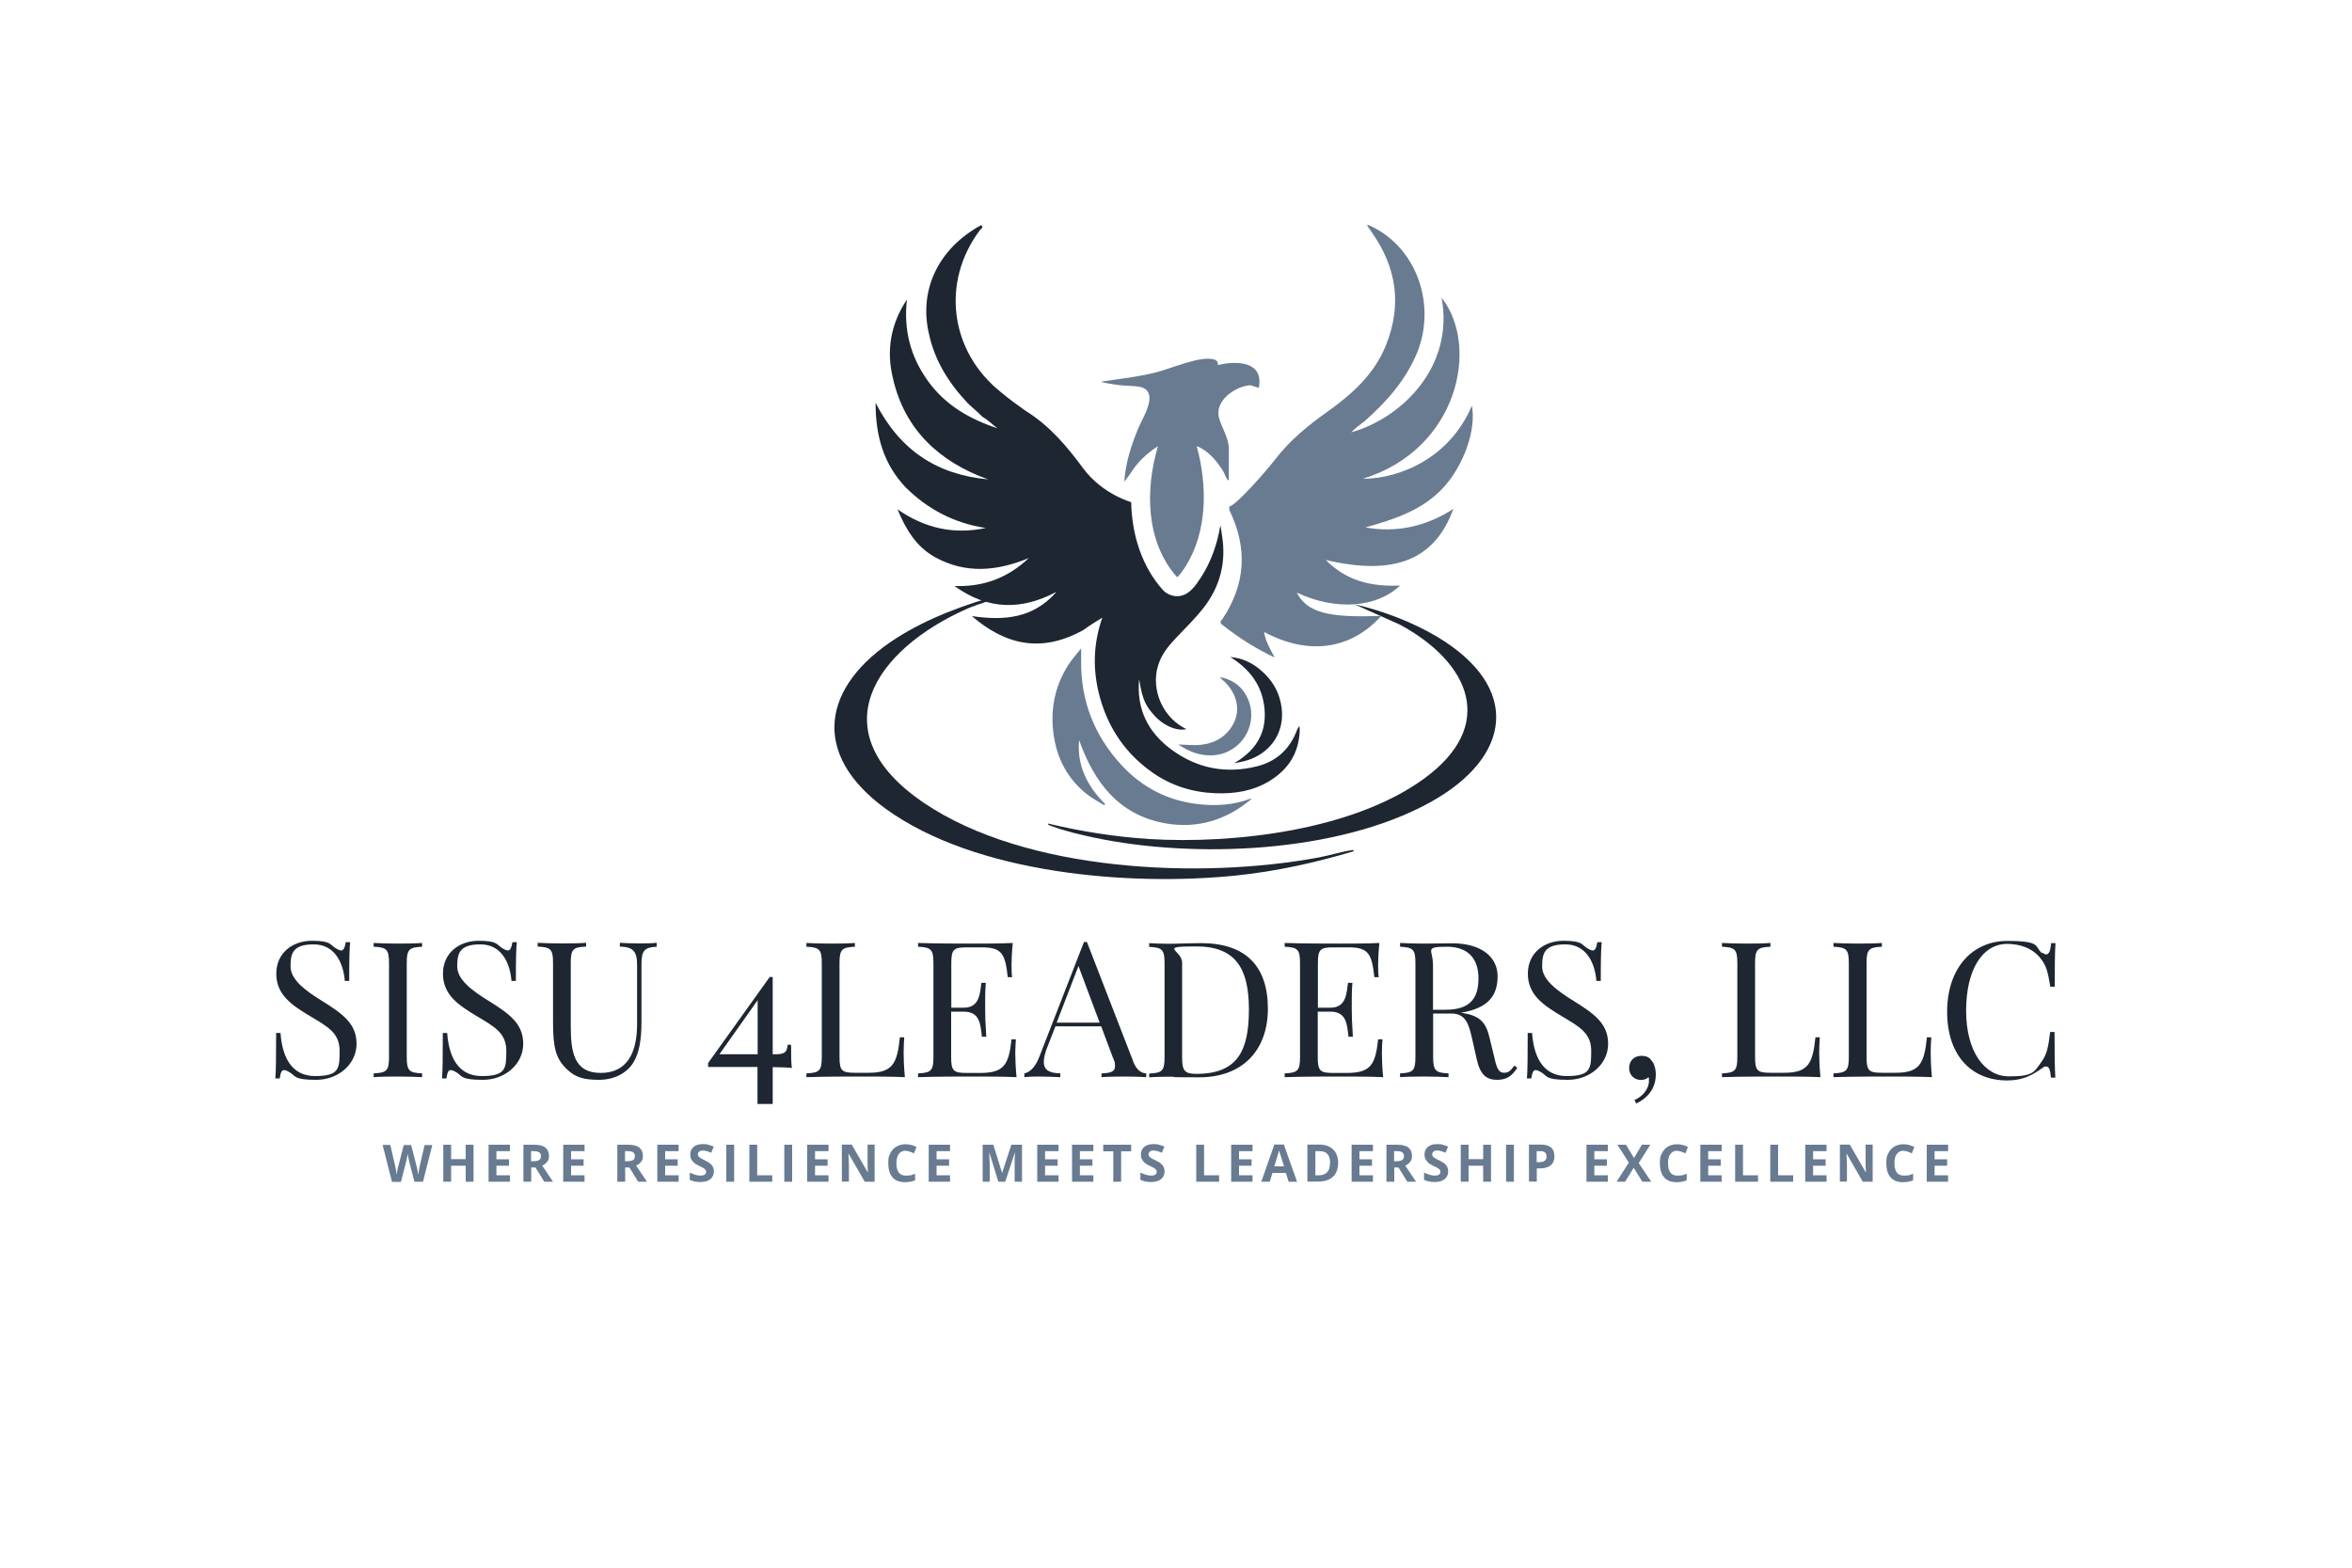 <?xml version="1.0" encoding="UTF-8"?>
<svg id="Layer_1" xmlns="http://www.w3.org/2000/svg" version="1.1" viewBox="0 0 1500 1000">
  <!-- Generator: Adobe Illustrator 29.0.1, SVG Export Plug-In . SVG Version: 2.1.0 Build 192)  -->
  <g>
    <g>
      <path d="M638.6,379.1c-.2,1.1-1.3,1.4-2.1,1.8-5.6,2.7-13.4,4.6-19.5,7.3-59.3,26.2-94.8,78.6-27.7,124,65,44,176.4,48.7,251.5,34.8,6.7-1.2,13.7-3.5,20.2-4.5.8-.1,2.5-.8,2.3.5-24.5,7.3-49.7,12.9-75.2,15.5-68.2,7-166.1-1.2-223.1-42.5-48.3-35-41-78.4,6.6-108.9,20.5-13.1,43.7-21.4,67-28Z" fill="#1d2631"/>
      <path d="M668.3,525.3c21.2,5.1,42.9,8.5,64.6,9.9,54.4,3.3,129.9-5.6,175-38.3,47.3-34.2,29.4-74.3-15-98.4l-29-13c17.9,4.1,36.7,11.2,52.5,20.6,54.1,32.2,48,77-4.7,105.9-58.4,32.1-149.7,35.9-213.9,22.3-8.1-1.7-19.6-4.4-27.2-7.4-.9-.3-2.1-.4-2.3-1.6Z" fill="#1d2631"/>
    </g>
    <path d="M786.8,486.9c3.9-.7,7.8-1.4,11.4-2.9,13.4-5.5,20-17.3,19.4-29.6-.6-11.4-5.7-20.6-14.5-27.7-5.4-4.4-11.5-7-18.5-7.6,12.6,7.8,20.7,18.5,21.9,33.6,1.3,15.8-6.4,26.6-19.7,34.3Z" fill="#1d2631"/>
    <path d="M828.7,463.2c-.9.9-1.2,1.8-1.6,2.7-4.5,11.8-12.8,19.6-25,22.8-20.2,5.2-39,1.5-55.6-11-14.5-10.9-21.8-25.6-20-44.5,2.1,14.4,5.2,17.9,9,22.4,5.9,7.1,15,11,21.1,9.5-.8-.5-1.5-.8-2.2-1.2-14.4-8.2-21.1-26.8-14.9-42,2.5-6.2,6.8-11.1,11.4-15.9,5.6-5.9,11.4-11.6,16.4-17.9,10.7-13.6,14.8-29.1,12.1-46.2,0-.4-.1-.7-.2-1.1-.2-1.9-.5-3.8-.9-5.7-2,12.2-6.1,23.5-12.3,33.1-3.2,4.9-7.8,12.1-15.2,12.1-1,0-2.1-.1-3.2-.4h0c-2.3-.6-4.5-1.9-6.1-3.7h0c-12.8-14.4-19.6-34-20.1-55.9,0,0-18.2-5-30.4-21.3-10.4-14.1-21.5-27.4-37-37-5.2-3.7-10.4-7.4-15.6-11.8-32.6-25.9-38.5-70.3-13.3-103.6.7-.7,2.2-1.5.7-3-27.4,14.8-40,41.5-33.3,69.6,3.7,17,12.6,31.1,24.4,43.7,3,3,6.7,5.9,9.6,8.9,3.7,2.2,6.7,5.2,9.6,7.4-17.8-5.9-33.3-14.8-44.4-30.3-11.1-15.5-15.5-32.6-13.3-51.8-10.4,15.5-13.3,32.6-8.9,50.3,7.4,32.6,29.6,53.3,60.7,64.4-32.6-3-56.3-18.5-71.8-48.9,0,21.5,5.2,39.2,19.2,54,14.1,14,31.1,22.9,51.1,25.9-20.7,4.4-39.2,0-56.3-11.9,5.2,12.6,11.8,23.7,23.7,30.4,20,11.1,40,8.9,60,.7-13.3,12.6-28.9,18.5-47.4,17.8,21.5,15.5,42.9,15.5,65.1,3.7-14.8,17-33.3,18.5-54,15.5,21.5,18.5,44.4,23.7,71.1,8.9,4-2.9,8.1-5.5,12.1-7.9-5.8,16.6-6.4,33.7-1.4,51.3,5.5,19.7,16.6,35.7,33.4,47.5,12.1,8.5,25.8,12.7,40.5,13.2,12,.4,23.6-1.4,34.1-7.8,12.1-7.4,18.9-18,19.3-32.5,0-.8-.1-1.6-.2-2.4Z" fill="#1d2631"/>
    <path d="M870.6,336.5c18.5-5.2,37-11.1,50.3-25.9,12.6-14.1,20.7-36.3,17.8-51.8-14.1,33.3-45.9,46.6-69.6,46.6,60.7-18.5,74.8-84.4,50.3-115.5,8.2,44.4-25.9,77-57.7,85.9,3-3,5.9-5.2,8.9-7.4,14.1-12.6,25.9-25.9,33.3-43.7,12.6-31.8-1.5-68.8-31.8-81.4v.7c.7,1.5,2.2,3,2.9,4.4,15.6,22.2,19.3,45.9,8.9,71.8-7.4,18.5-21.5,31.1-37,42.2-12.6,8.9-24.4,18.5-34,31.1-5.2,6.7-24.4,28.8-28.9,29.6v2.2c11.9,24.4,10.4,47.4-4.4,69.6-.8.8-2.2,2.2,0,3.7.4.3.8.6,1.3,1,9.9,7.7,20,14.1,32,19.8-3-5.9-5.9-10.3-6.7-16.3,27.4,14.8,54.8,11.9,74.8-10.3-34.1,1.5-47.4-2.2-54-14.8,25.2,11.8,51.1,9.6,65.9-4.5-18.5.8-34-2.9-47.4-16.3,43.7,10.3,69.6,0,81.4-32.6-17,11.1-36.3,15.5-56.3,11.8Z" fill="#687b91"/>
    <path d="M797.4,509.5c-10.6,4-21.6,4.7-32.7,3.5-19.7-2.1-36.2-10.6-49.6-25.1-17.2-18.7-25.9-40.9-25.6-66.4,0-2.4,0-4.7,0-7.9-3.1,3.9-6.1,7.2-8.4,10.9-8.3,13.2-11.2,27.6-9.3,43,2,16.1,9,29.5,21.9,39.5,3.3,2.5,7,4.4,10.5,6.6.2-.2.4-.5.6-.7-11.3-11.3-18.1-24.5-16.6-40.8,9.5,26.6,24.9,47.5,54.5,53,20.7,3.8,39.5-1.9,55.6-15.6-.3-.1-.6,0-.9,0Z" fill="#687b91"/>
    <path d="M780.4,434.3c8.2,7.6,10.9,17.9,6.5,26.8-4.3,8.6-11.8,13-21.1,14-4.6.5-9.3-.1-14.5-.2.6.3.9.5,1.3.7,6.2,4.1,12.9,6.5,20.5,6.2,19.6-.8,31.3-22.2,21.2-39-3.7-6.2-9.4-9.6-16.4-10.9.8,1,1.7,1.7,2.5,2.5Z" fill="#687b91"/>
    <g id="_x32_9N7X3.tif">
      <path d="M783.7,306.2c-1.3.3-.9-.2-1.2-.7-1-1.5-1.6-3.7-2.7-5.4-3.9-6.2-9.5-12.9-16.6-15.5,6.9,25,7,54.6-7.3,77-.7,1.1-4.4,6.7-5.3,6.5-20-22.6-20.3-55.9-12.1-83.5-4.7,3-9.3,6.8-12.9,11s-5.4,8.1-8.6,11.6c.9-12.1,4.3-22.8,8.9-33.9,2.9-7,14.2-23.9.7-26.6-3.7-.7-8.5-.5-12.5-1s-11.7-1.7-11.7-2.3c11.7-1.7,23.5-3,35-5.9,9.2-2.3,28.7-11,37.2-8.1,1.7.6,2.3,1.7,2.1,3.5,11.9-3,29.5-2.5,26.1,14.5l-5.4-1.7c-9.9.8-23.1,10.1-19.9,21.1,1.8,6.4,6.2,12.5,6.2,19.7v19.7Z" fill="#687b91"/>
    </g>
  </g>
  <g>
    <path d="M213.7,604.6c1.9,1.2,3,1.7,4.1,1.7s2.2-1.8,2.7-5.3h2.8c-.4,4.3-.6,9.4-.6,24.7h-2.8c-.9-11.5-6.4-23.3-19.8-23.3s-14.8,5.7-14.8,14.1,9.4,15.4,20.3,22.1c12.6,7.9,21.8,14.2,21.8,27.2s-11.6,23-25.7,23-13.1-2.3-16.5-4.5c-1.9-1.2-3.1-1.7-4.1-1.7-1.5,0-2.2,1.8-2.7,5.3h-2.8c.4-5,.5-11.9.5-29h2.8c1,14.6,6.6,27.5,22,27.5s15.7-4.7,15.7-16.1-7.6-15.4-18.8-22.1c-11.5-6.9-21.6-13.5-21.6-27.1s10.8-21,22.7-21,11.5,2.3,14.8,4.5Z" fill="#1d2631"/>
    <path d="M269.2,603.9c-8.2.4-9.8,1.6-9.8,10.4v60c0,8.8,1.6,10,9.8,10.4v2.4c-3.7-.2-9.8-.4-15.4-.4s-12.1.1-15.5.4v-2.4c8.2-.4,9.8-1.6,9.8-10.4v-60c0-8.8-1.6-10-9.8-10.4v-2.4c3.4.2,9.2.4,15.5.4s11.6-.1,15.4-.4v2.4Z" fill="#1d2631"/>
    <path d="M320,604.6c1.9,1.2,3,1.7,4.1,1.7s2.2-1.8,2.7-5.3h2.8c-.4,4.3-.6,9.4-.6,24.7h-2.8c-.9-11.5-6.4-23.3-19.8-23.3s-14.8,5.7-14.8,14.1,9.4,15.4,20.3,22.1c12.6,7.9,21.8,14.2,21.8,27.2s-11.6,23-25.7,23-13.1-2.3-16.5-4.5c-1.9-1.2-3.1-1.7-4.1-1.7-1.5,0-2.2,1.8-2.7,5.3h-2.8c.4-5,.5-11.9.5-29h2.8c1,14.6,6.6,27.5,22,27.5s15.7-4.7,15.7-16.1-7.6-15.4-18.8-22.1c-11.5-6.9-21.6-13.5-21.6-27.1s10.8-21,22.7-21,11.5,2.3,14.8,4.5Z" fill="#1d2631"/>
    <path d="M418.8,603.9c-8.2.4-9.7,2.8-9.7,11.6v36.4c0,11.2-1.4,19.5-5,25.6-4,6.8-12.2,11.3-22.1,11.3s-15-1.6-20.3-6.6c-7.1-6.7-9-13.5-9-30v-38c0-8.8-1.5-10-9.8-10.4v-2.4c3.4.2,9.2.4,15.5.4s11.6-.1,15.4-.4v2.4c-8.3.4-9.8,1.6-9.8,10.4v40c0,16.6,1.9,30.2,19.1,30.2s23.2-13.3,23.2-31.3v-37.7c0-8.9-2.8-11.3-11-11.6v-2.4c2.9.2,8.2.4,12.3.4s8.6-.1,11.2-.4v2.4Z" fill="#1d2631"/>
    <path d="M492.8,680.6v23.6h-9.7v-23.6h-31.5v-2.5l39.3-54.9h1.9v49.3h1.5c6.6,0,7.5-1.5,8.1-6.1h2.1c0,8,.1,11.3.5,14.9-1.6-.4-6.7-.5-12.1-.6ZM483.2,638l-24.4,34.5h24.4v-34.5Z" fill="#1d2631"/>
    <path d="M545.2,603.9c-8.2.4-9.8,1.6-9.8,10.4v60c0,8.8,1.6,10,9.8,10h8.9c15.1,0,18.1-5.8,19.8-22.6h2.8c-.2,2.5-.4,6-.4,9.9s.2,9.3.8,15.5c-8.2-.4-19.6-.4-27.7-.4s-23.2,0-35.1.4v-2.4c8.2-.4,9.8-1.6,9.8-10.4v-60c0-8.8-1.6-10-9.8-10.4v-2.4c3.4.2,9.2.4,15.5.4s11.6-.1,15.4-.4v2.4Z" fill="#1d2631"/>
    <path d="M648.3,687.1c-8.2-.4-19.6-.4-27.7-.4s-23.2,0-35.1.4v-2.4c8.2-.4,9.8-1.6,9.8-10.4v-60c0-8.8-1.6-10-9.8-10.4v-2.4c11.9.4,27.8.4,35.1.4s17.8,0,25.3-.4c-.6,5.7-.8,11.5-.8,14.3s.1,5.7.4,7.5h-2.8c-1.6-14.3-3.4-19-16.2-19h-10c-8.2,0-9.8,1.2-9.8,10v28.5h8c10.5,0,10.3-10.2,11.2-15.9h2.8c-.4,5.1-.4,8.6-.4,11.4s0,4,0,5.8c0,4,.1,8,.7,17.2h-2.8c-.9-7.7-1.1-16-11.6-16h-8v29.1c0,8.8,1.6,10,9.8,10h8.9c15.1,0,18.1-5.4,19.8-21.4h2.8c-.2,2.2-.4,5.4-.4,8.7s.2,9.3.8,15.5Z" fill="#1d2631"/>
    <path d="M722.6,677c2.4,6.1,5.8,7.6,8.4,7.7v2.4c-3.3-.2-8.4-.4-13-.4s-12,.1-15.5.4v-2.4c5.8-.2,8.6-1.1,8.6-4.5s-.5-3.2-1.4-5.7l-7.4-19.8h-29.2l-5,12.8c-1.7,4.2-2.4,7.4-2.4,9.9,0,5.3,3.6,7.1,10.5,7.3v2.4c-4.6-.2-9.7-.4-13.9-.4s-6.6.1-9,.4v-2.4c3.1-.7,6.7-3.2,9.5-10.5l28.5-73.3h1.9l29.5,76.1ZM687.8,616.2l-13.9,36.1h27.4l-13.5-36.1Z" fill="#1d2631"/>
    <path d="M808.6,643.4c0,26.3-15.9,43.8-43.8,43.8s-11.8-.4-16.9-.4-11.6.1-15,.4v-2.4c8.2-.4,9.8-1.6,9.8-10.4v-60c0-8.8-1.6-10-9.8-10.4v-2.4c2.8.2,7.3.4,11.8.4s1.9,0,3,0c5.6-.1,13.6-.4,18.2-.4,28.8,0,42.7,14.9,42.7,41.9ZM753.9,614.1v60.5c0,8.4,1.6,10.4,9.1,10.4,26.3,0,33.5-14.8,33.5-41.1s-8.6-40.2-33.6-40.2-9,2.1-9,10.4Z" fill="#1d2631"/>
    <path d="M882.1,687.1c-8.2-.4-19.6-.4-27.7-.4s-23.2,0-35.1.4v-2.4c8.2-.4,9.8-1.6,9.8-10.4v-60c0-8.8-1.6-10-9.8-10.4v-2.4c11.9.4,27.8.4,35.1.4s17.8,0,25.3-.4c-.6,5.7-.8,11.5-.8,14.3s.1,5.7.4,7.5h-2.8c-1.6-14.3-3.4-19-16.2-19h-10c-8.2,0-9.8,1.2-9.8,10v28.5h8c10.5,0,10.3-10.2,11.2-15.9h2.8c-.4,5.1-.4,8.6-.4,11.4s0,4,0,5.8c0,4,.1,8,.7,17.2h-2.8c-.9-7.7-1.1-16-11.6-16h-8v29.1c0,8.8,1.6,10,9.8,10h8.9c15.1,0,18.1-5.4,19.8-21.4h2.8c-.2,2.2-.4,5.4-.4,8.7s.2,9.3.8,15.5Z" fill="#1d2631"/>
    <path d="M967.7,681.1c-3.4,5-6.4,7.7-12.9,7.7s-10.7-2.8-13-13.1l-2.7-12c-2.3-10.3-4.1-17.2-13.6-17.2h-11.5v27.8c0,8.8,1.6,10,9.8,10.4v2.4c-3.7-.2-9.8-.4-15.4-.4s-12.1.1-15.5.4v-2.4c8.2-.4,9.8-1.6,9.8-10.4v-60c0-8.8-1.6-10-9.8-10.4v-2.4c3.4.2,9.4.4,14.8.4,7.6,0,15.4-.2,18.2-.2,19.5,0,29.2,9.2,29.2,21s-5.3,20.4-23.5,23.3l1.5.2c10.7,1.8,14.6,5.9,16.9,15.9l3,12.3c1.5,7,2.8,9.9,6.2,9.9s4.4-1.8,6.6-4.6l1.8,1.4ZM913.9,614.3v29.8h8.1c17.1,0,20.9-9,20.9-20.1s-5.4-20.1-20.1-20.1-9,2.1-9,10.4Z" fill="#1d2631"/>
    <path d="M1011.9,604.6c1.9,1.2,3,1.7,4.1,1.7s2.2-1.8,2.7-5.3h2.8c-.4,4.3-.6,9.4-.6,24.7h-2.8c-.9-11.5-6.4-23.3-19.8-23.3s-14.8,5.7-14.8,14.1,9.4,15.4,20.3,22.1c12.6,7.9,21.8,14.2,21.8,27.2s-11.6,23-25.7,23-13.1-2.3-16.5-4.5c-1.9-1.2-3.1-1.7-4.1-1.7-1.5,0-2.2,1.8-2.7,5.3h-2.8c.4-5,.5-11.9.5-29h2.8c1,14.6,6.6,27.5,22,27.5s15.7-4.7,15.7-16.1-7.6-15.4-18.8-22.1c-11.5-6.9-21.6-13.5-21.6-27.1s10.8-21,22.7-21,11.5,2.3,14.8,4.5Z" fill="#1d2631"/>
    <path d="M1053.9,677.2c1.7,2.7,2.1,6,2.1,8,0,7.9-3.9,14.6-12.5,18.7l-1.1-2.2c5-2.1,9.2-7.1,9.2-11.9s-.1-1.8-.4-2.5c-1.2.9-2.8,1.6-4.5,1.6-4.3,0-7.7-2.9-7.7-7.7s3.5-7.7,7.7-7.7,5.7,1.5,7.1,3.8Z" fill="#1d2631"/>
    <path d="M1129.1,603.9c-8.2.4-9.8,1.6-9.8,10.4v60c0,8.8,1.6,10,9.8,10h8.9c15.1,0,18.1-5.8,19.8-22.6h2.8c-.2,2.5-.4,6-.4,9.9s.2,9.3.8,15.5c-8.2-.4-19.6-.4-27.7-.4s-23.2,0-35.1.4v-2.4c8.2-.4,9.8-1.6,9.8-10.4v-60c0-8.8-1.6-10-9.8-10.4v-2.4c3.4.2,9.2.4,15.5.4s11.6-.1,15.4-.4v2.4Z" fill="#1d2631"/>
    <path d="M1200.2,603.9c-8.2.4-9.8,1.6-9.8,10.4v60c0,8.8,1.6,10,9.8,10h8.9c15.1,0,18.1-5.8,19.8-22.6h2.8c-.2,2.5-.4,6-.4,9.9s.2,9.3.8,15.5c-8.2-.4-19.6-.4-27.7-.4s-23.2,0-35.1.4v-2.4c8.2-.4,9.8-1.6,9.8-10.4v-60c0-8.8-1.6-10-9.8-10.4v-2.4c3.4.2,9.2.4,15.5.4s11.6-.1,15.4-.4v2.4Z" fill="#1d2631"/>
    <path d="M1302.6,607.7c.9.7,1.7,1.1,2.4,1.1,1.7,0,2.7-2.2,3.1-7.2h2.8c-.4,5.9-.5,13.8-.5,27.8h-2.8c-1.7-10.3-2.7-13.5-6.1-17.9-5.1-6.6-13.1-9.4-21.4-9.4-15.8,0-26.2,16.4-26.2,42.6s11.8,41.9,27.3,41.9,16.1-2.7,20.7-9.2c3.5-4.7,4.4-9.3,5.6-19.1h2.8c0,14.6.1,22.9.5,29.1h-2.8c-.4-5-1.2-7.1-3-7.1s-1.5.4-2.5,1c-6,4.2-12,7.9-22.4,7.9-23,0-38.3-16.1-38.3-43.8s15.9-45.2,38.4-45.2,16.9,3.8,22.3,7.9Z" fill="#1d2631"/>
  </g>
  <g>
    <path d="M270,753.8h-5.7l-3.2-12.4c-.1-.4-.3-1.4-.6-2.7s-.4-2.3-.5-2.8c0,.6-.2,1.5-.5,2.8-.3,1.3-.5,2.2-.6,2.8l-3.2,12.4h-5.7l-6-23.6h4.9l3,12.9c.5,2.4.9,4.4,1.1,6.2,0-.6.2-1.6.4-2.8.2-1.3.4-2.3.7-3l3.4-13.2h4.7l3.4,13.2c.2.6.3,1.5.6,2.7s.4,2.3.5,3.1c.1-.8.3-1.9.5-3.1s.5-2.3.6-3l3-12.9h4.9l-6,23.6Z" fill="#687b91"/>
    <path d="M302,753.8h-5v-10.2h-9.3v10.2h-5v-23.6h5v9.2h9.3v-9.2h5v23.6Z" fill="#687b91"/>
    <path d="M325.2,753.8h-13.6v-23.6h13.6v4.1h-8.6v5.2h8v4.1h-8v6.1h8.6v4.1Z" fill="#687b91"/>
    <path d="M338.8,744.7v9.1h-5v-23.6h6.9c3.2,0,5.6.6,7.1,1.8,1.5,1.2,2.3,2.9,2.3,5.3s-.4,2.6-1.1,3.7c-.8,1.1-1.8,1.9-3.2,2.5,3.6,5.3,5.9,8.7,6.9,10.3h-5.6l-5.6-9.1h-2.7ZM338.8,740.7h1.6c1.6,0,2.7-.3,3.5-.8.8-.5,1.1-1.4,1.1-2.5s-.4-1.9-1.2-2.4c-.8-.5-2-.7-3.6-.7h-1.5v6.4Z" fill="#687b91"/>
    <path d="M372.8,753.8h-13.6v-23.6h13.6v4.1h-8.6v5.2h8v4.1h-8v6.1h8.6v4.1Z" fill="#687b91"/>
    <path d="M398.7,744.7v9.1h-5v-23.6h6.9c3.2,0,5.6.6,7.1,1.8,1.5,1.2,2.3,2.9,2.3,5.3s-.4,2.6-1.1,3.7c-.8,1.1-1.8,1.9-3.2,2.5,3.6,5.3,5.9,8.7,6.9,10.3h-5.6l-5.6-9.1h-2.7ZM398.7,740.7h1.6c1.6,0,2.7-.3,3.5-.8.8-.5,1.1-1.4,1.1-2.5s-.4-1.9-1.2-2.4c-.8-.5-2-.7-3.6-.7h-1.5v6.4Z" fill="#687b91"/>
    <path d="M432.8,753.8h-13.6v-23.6h13.6v4.1h-8.6v5.2h8v4.1h-8v6.1h8.6v4.1Z" fill="#687b91"/>
    <path d="M455.3,747.2c0,2.1-.8,3.8-2.3,5s-3.7,1.8-6.4,1.8-4.7-.5-6.7-1.4v-4.6c1.6.7,2.9,1.2,4,1.5,1.1.3,2.1.4,3,.4s1.9-.2,2.5-.6c.6-.4.9-1,.9-1.9s-.1-.9-.4-1.2-.6-.7-1.1-1c-.5-.3-1.5-.9-3.1-1.6-1.4-.7-2.5-1.3-3.2-2-.7-.6-1.3-1.4-1.7-2.2-.4-.8-.6-1.8-.6-2.9,0-2.1.7-3.7,2.1-4.9s3.4-1.8,5.9-1.8,2.4.1,3.5.4c1.1.3,2.3.7,3.5,1.2l-1.6,3.9c-1.3-.5-2.3-.9-3.1-1.1s-1.6-.3-2.4-.3-1.7.2-2.2.7c-.5.4-.8,1-.8,1.7s.1.8.3,1.2c.2.3.5.6,1,1,.4.3,1.5.9,3.2,1.7,2.2,1.1,3.7,2.1,4.5,3.2s1.2,2.4,1.2,3.9Z" fill="#687b91"/>
    <path d="M463.2,753.8v-23.6h5v23.6h-5Z" fill="#687b91"/>
    <path d="M477.9,753.8v-23.6h5v19.5h9.6v4.1h-14.6Z" fill="#687b91"/>
    <path d="M500.2,753.8v-23.6h5v23.6h-5Z" fill="#687b91"/>
    <path d="M528.4,753.8h-13.6v-23.6h13.6v4.1h-8.6v5.2h8v4.1h-8v6.1h8.6v4.1Z" fill="#687b91"/>
    <path d="M557.9,753.8h-6.4l-10.3-17.9h-.1c.2,3.2.3,5.4.3,6.7v11.1h-4.5v-23.6h6.3l10.2,17.7h.1c-.2-3.1-.2-5.2-.2-6.5v-11.2h4.5v23.6Z" fill="#687b91"/>
    <path d="M577.6,734c-1.9,0-3.3.7-4.4,2.1-1,1.4-1.5,3.4-1.5,5.9,0,5.3,2,7.9,5.9,7.9s3.7-.4,6-1.2v4.2c-1.9.8-4.1,1.2-6.5,1.2-3.4,0-6.1-1-7.9-3.1s-2.7-5.1-2.7-9,.4-4.6,1.3-6.4,2.2-3.3,3.9-4.2c1.7-1,3.6-1.5,5.9-1.5s4.6.6,6.9,1.7l-1.6,4.1c-.9-.4-1.8-.8-2.7-1.1-.9-.3-1.8-.5-2.6-.5Z" fill="#687b91"/>
    <path d="M605.9,753.8h-13.6v-23.6h13.6v4.1h-8.6v5.2h8v4.1h-8v6.1h8.6v4.1Z" fill="#687b91"/>
    <path d="M636.7,753.8l-5.7-18.5h-.1c.2,3.8.3,6.3.3,7.5v11h-4.5v-23.6h6.8l5.6,18h0l5.9-18h6.8v23.6h-4.7v-11.2c0-.5,0-1.1,0-1.8,0-.7,0-2.5.2-5.5h-.1l-6.1,18.5h-4.6Z" fill="#687b91"/>
    <path d="M675.1,753.8h-13.6v-23.6h13.6v4.1h-8.6v5.2h8v4.1h-8v6.1h8.6v4.1Z" fill="#687b91"/>
    <path d="M697.3,753.8h-13.6v-23.6h13.6v4.1h-8.6v5.2h8v4.1h-8v6.1h8.6v4.1Z" fill="#687b91"/>
    <path d="M715,753.8h-5v-19.4h-6.4v-4.2h17.8v4.2h-6.4v19.4Z" fill="#687b91"/>
    <path d="M742.7,747.2c0,2.1-.8,3.8-2.3,5s-3.7,1.8-6.4,1.8-4.7-.5-6.7-1.4v-4.6c1.6.7,2.9,1.2,4,1.5,1.1.3,2.1.4,3,.4s1.9-.2,2.5-.6c.6-.4.9-1,.9-1.9s-.1-.9-.4-1.2-.6-.7-1.1-1c-.5-.3-1.5-.9-3.1-1.6-1.4-.7-2.5-1.3-3.2-2-.7-.6-1.3-1.4-1.7-2.2-.4-.8-.6-1.8-.6-2.9,0-2.1.7-3.7,2.1-4.9s3.4-1.8,5.9-1.8,2.4.1,3.5.4c1.1.3,2.3.7,3.5,1.2l-1.6,3.9c-1.3-.5-2.3-.9-3.1-1.1s-1.6-.3-2.4-.3-1.7.2-2.2.7c-.5.4-.8,1-.8,1.7s.1.8.3,1.2c.2.3.5.6,1,1,.4.3,1.5.9,3.2,1.7,2.2,1.1,3.7,2.1,4.5,3.2s1.2,2.4,1.2,3.9Z" fill="#687b91"/>
    <path d="M762.9,753.8v-23.6h5v19.5h9.6v4.1h-14.6Z" fill="#687b91"/>
    <path d="M798.8,753.8h-13.6v-23.6h13.6v4.1h-8.6v5.2h8v4.1h-8v6.1h8.6v4.1Z" fill="#687b91"/>
    <path d="M821.8,753.8l-1.7-5.6h-8.6l-1.7,5.6h-5.4l8.3-23.7h6.1l8.4,23.7h-5.4ZM818.9,744c-1.6-5.1-2.5-8-2.7-8.6-.2-.7-.3-1.2-.4-1.6-.4,1.4-1.4,4.8-3.1,10.2h6.1Z" fill="#687b91"/>
    <path d="M853.4,741.7c0,3.9-1.1,6.9-3.3,8.9-2.2,2.1-5.4,3.1-9.6,3.1h-6.7v-23.6h7.4c3.9,0,6.8,1,9,3.1,2.1,2,3.2,4.9,3.2,8.5ZM848.3,741.9c0-5.1-2.2-7.6-6.7-7.6h-2.7v15.4h2.1c4.8,0,7.2-2.6,7.2-7.8Z" fill="#687b91"/>
    <path d="M875.6,753.8h-13.6v-23.6h13.6v4.1h-8.6v5.2h8v4.1h-8v6.1h8.6v4.1Z" fill="#687b91"/>
    <path d="M889.2,744.7v9.1h-5v-23.6h6.9c3.2,0,5.6.6,7.1,1.8,1.5,1.2,2.3,2.9,2.3,5.3s-.4,2.6-1.1,3.7c-.8,1.1-1.8,1.9-3.2,2.5,3.6,5.3,5.9,8.7,6.9,10.3h-5.6l-5.6-9.1h-2.7ZM889.2,740.7h1.6c1.6,0,2.7-.3,3.5-.8.8-.5,1.1-1.4,1.1-2.5s-.4-1.9-1.2-2.4c-.8-.5-2-.7-3.6-.7h-1.5v6.4Z" fill="#687b91"/>
    <path d="M923.6,747.2c0,2.1-.8,3.8-2.3,5s-3.7,1.8-6.4,1.8-4.7-.5-6.7-1.4v-4.6c1.6.7,2.9,1.2,4,1.5,1.1.3,2.1.4,3,.4s1.9-.2,2.5-.6c.6-.4.9-1,.9-1.9s-.1-.9-.4-1.2c-.3-.4-.6-.7-1.1-1-.5-.3-1.5-.9-3.1-1.6-1.4-.7-2.5-1.3-3.2-2s-1.3-1.4-1.7-2.2c-.4-.8-.6-1.8-.6-2.9,0-2.1.7-3.7,2.1-4.9s3.4-1.8,5.9-1.8,2.4.1,3.5.4c1.1.3,2.3.7,3.5,1.2l-1.6,3.9c-1.3-.5-2.3-.9-3.1-1.1-.8-.2-1.6-.3-2.4-.3s-1.7.2-2.2.7c-.5.4-.8,1-.8,1.7s.1.8.3,1.2c.2.3.5.6,1,1,.4.3,1.5.9,3.2,1.7,2.2,1.1,3.7,2.1,4.5,3.2s1.2,2.4,1.2,3.9Z" fill="#687b91"/>
    <path d="M950.9,753.8h-5v-10.2h-9.3v10.2h-5v-23.6h5v9.2h9.3v-9.2h5v23.6Z" fill="#687b91"/>
    <path d="M960.5,753.8v-23.6h5v23.6h-5Z" fill="#687b91"/>
    <path d="M991.4,737.5c0,2.5-.8,4.5-2.4,5.8-1.6,1.3-3.8,2-6.8,2h-2.1v8.4h-5v-23.6h7.5c2.9,0,5,.6,6.5,1.8,1.5,1.2,2.2,3.1,2.2,5.5ZM980.1,741.3h1.6c1.5,0,2.7-.3,3.5-.9.8-.6,1.1-1.5,1.1-2.7s-.3-2-1-2.6-1.6-.8-3-.8h-2.3v7Z" fill="#687b91"/>
    <path d="M1025.4,753.8h-13.6v-23.6h13.6v4.1h-8.6v5.2h8v4.1h-8v6.1h8.6v4.1Z" fill="#687b91"/>
    <path d="M1053.1,753.8h-5.7l-5.5-8.9-5.5,8.9h-5.4l7.8-12.2-7.3-11.4h5.5l5.1,8.5,5-8.5h5.4l-7.4,11.7,8,11.9Z" fill="#687b91"/>
    <path d="M1069.7,734c-1.9,0-3.3.7-4.4,2.1s-1.5,3.4-1.5,5.9c0,5.3,2,7.9,5.9,7.9s3.7-.4,6-1.2v4.2c-1.9.8-4.1,1.2-6.5,1.2-3.4,0-6.1-1-7.9-3.1s-2.7-5.1-2.7-9,.4-4.6,1.3-6.4c.9-1.8,2.2-3.3,3.8-4.2,1.7-1,3.6-1.5,5.9-1.5s4.6.6,6.9,1.7l-1.6,4.1c-.9-.4-1.8-.8-2.7-1.1-.9-.3-1.8-.5-2.6-.5Z" fill="#687b91"/>
    <path d="M1098,753.8h-13.6v-23.6h13.6v4.1h-8.6v5.2h8v4.1h-8v6.1h8.6v4.1Z" fill="#687b91"/>
    <path d="M1106.6,753.8v-23.6h5v19.5h9.6v4.1h-14.6Z" fill="#687b91"/>
    <path d="M1129,753.8v-23.6h5v19.5h9.6v4.1h-14.6Z" fill="#687b91"/>
    <path d="M1164.9,753.8h-13.6v-23.6h13.6v4.1h-8.6v5.2h8v4.1h-8v6.1h8.6v4.1Z" fill="#687b91"/>
    <path d="M1194.4,753.8h-6.4l-10.3-17.9h-.1c.2,3.2.3,5.4.3,6.7v11.1h-4.5v-23.6h6.3l10.2,17.7h.1c-.2-3.1-.2-5.2-.2-6.5v-11.2h4.5v23.6Z" fill="#687b91"/>
    <path d="M1214.1,734c-1.9,0-3.3.7-4.4,2.1s-1.5,3.4-1.5,5.9c0,5.3,2,7.9,5.9,7.9s3.7-.4,6-1.2v4.2c-1.9.8-4.1,1.2-6.5,1.2-3.4,0-6.1-1-7.9-3.1s-2.7-5.1-2.7-9,.4-4.6,1.3-6.4c.9-1.8,2.2-3.3,3.8-4.2,1.7-1,3.6-1.5,5.9-1.5s4.6.6,6.9,1.7l-1.6,4.1c-.9-.4-1.8-.8-2.7-1.1-.9-.3-1.8-.5-2.6-.5Z" fill="#687b91"/>
    <path d="M1242.4,753.8h-13.6v-23.6h13.6v4.1h-8.6v5.2h8v4.1h-8v6.1h8.6v4.1Z" fill="#687b91"/>
  </g>
</svg>